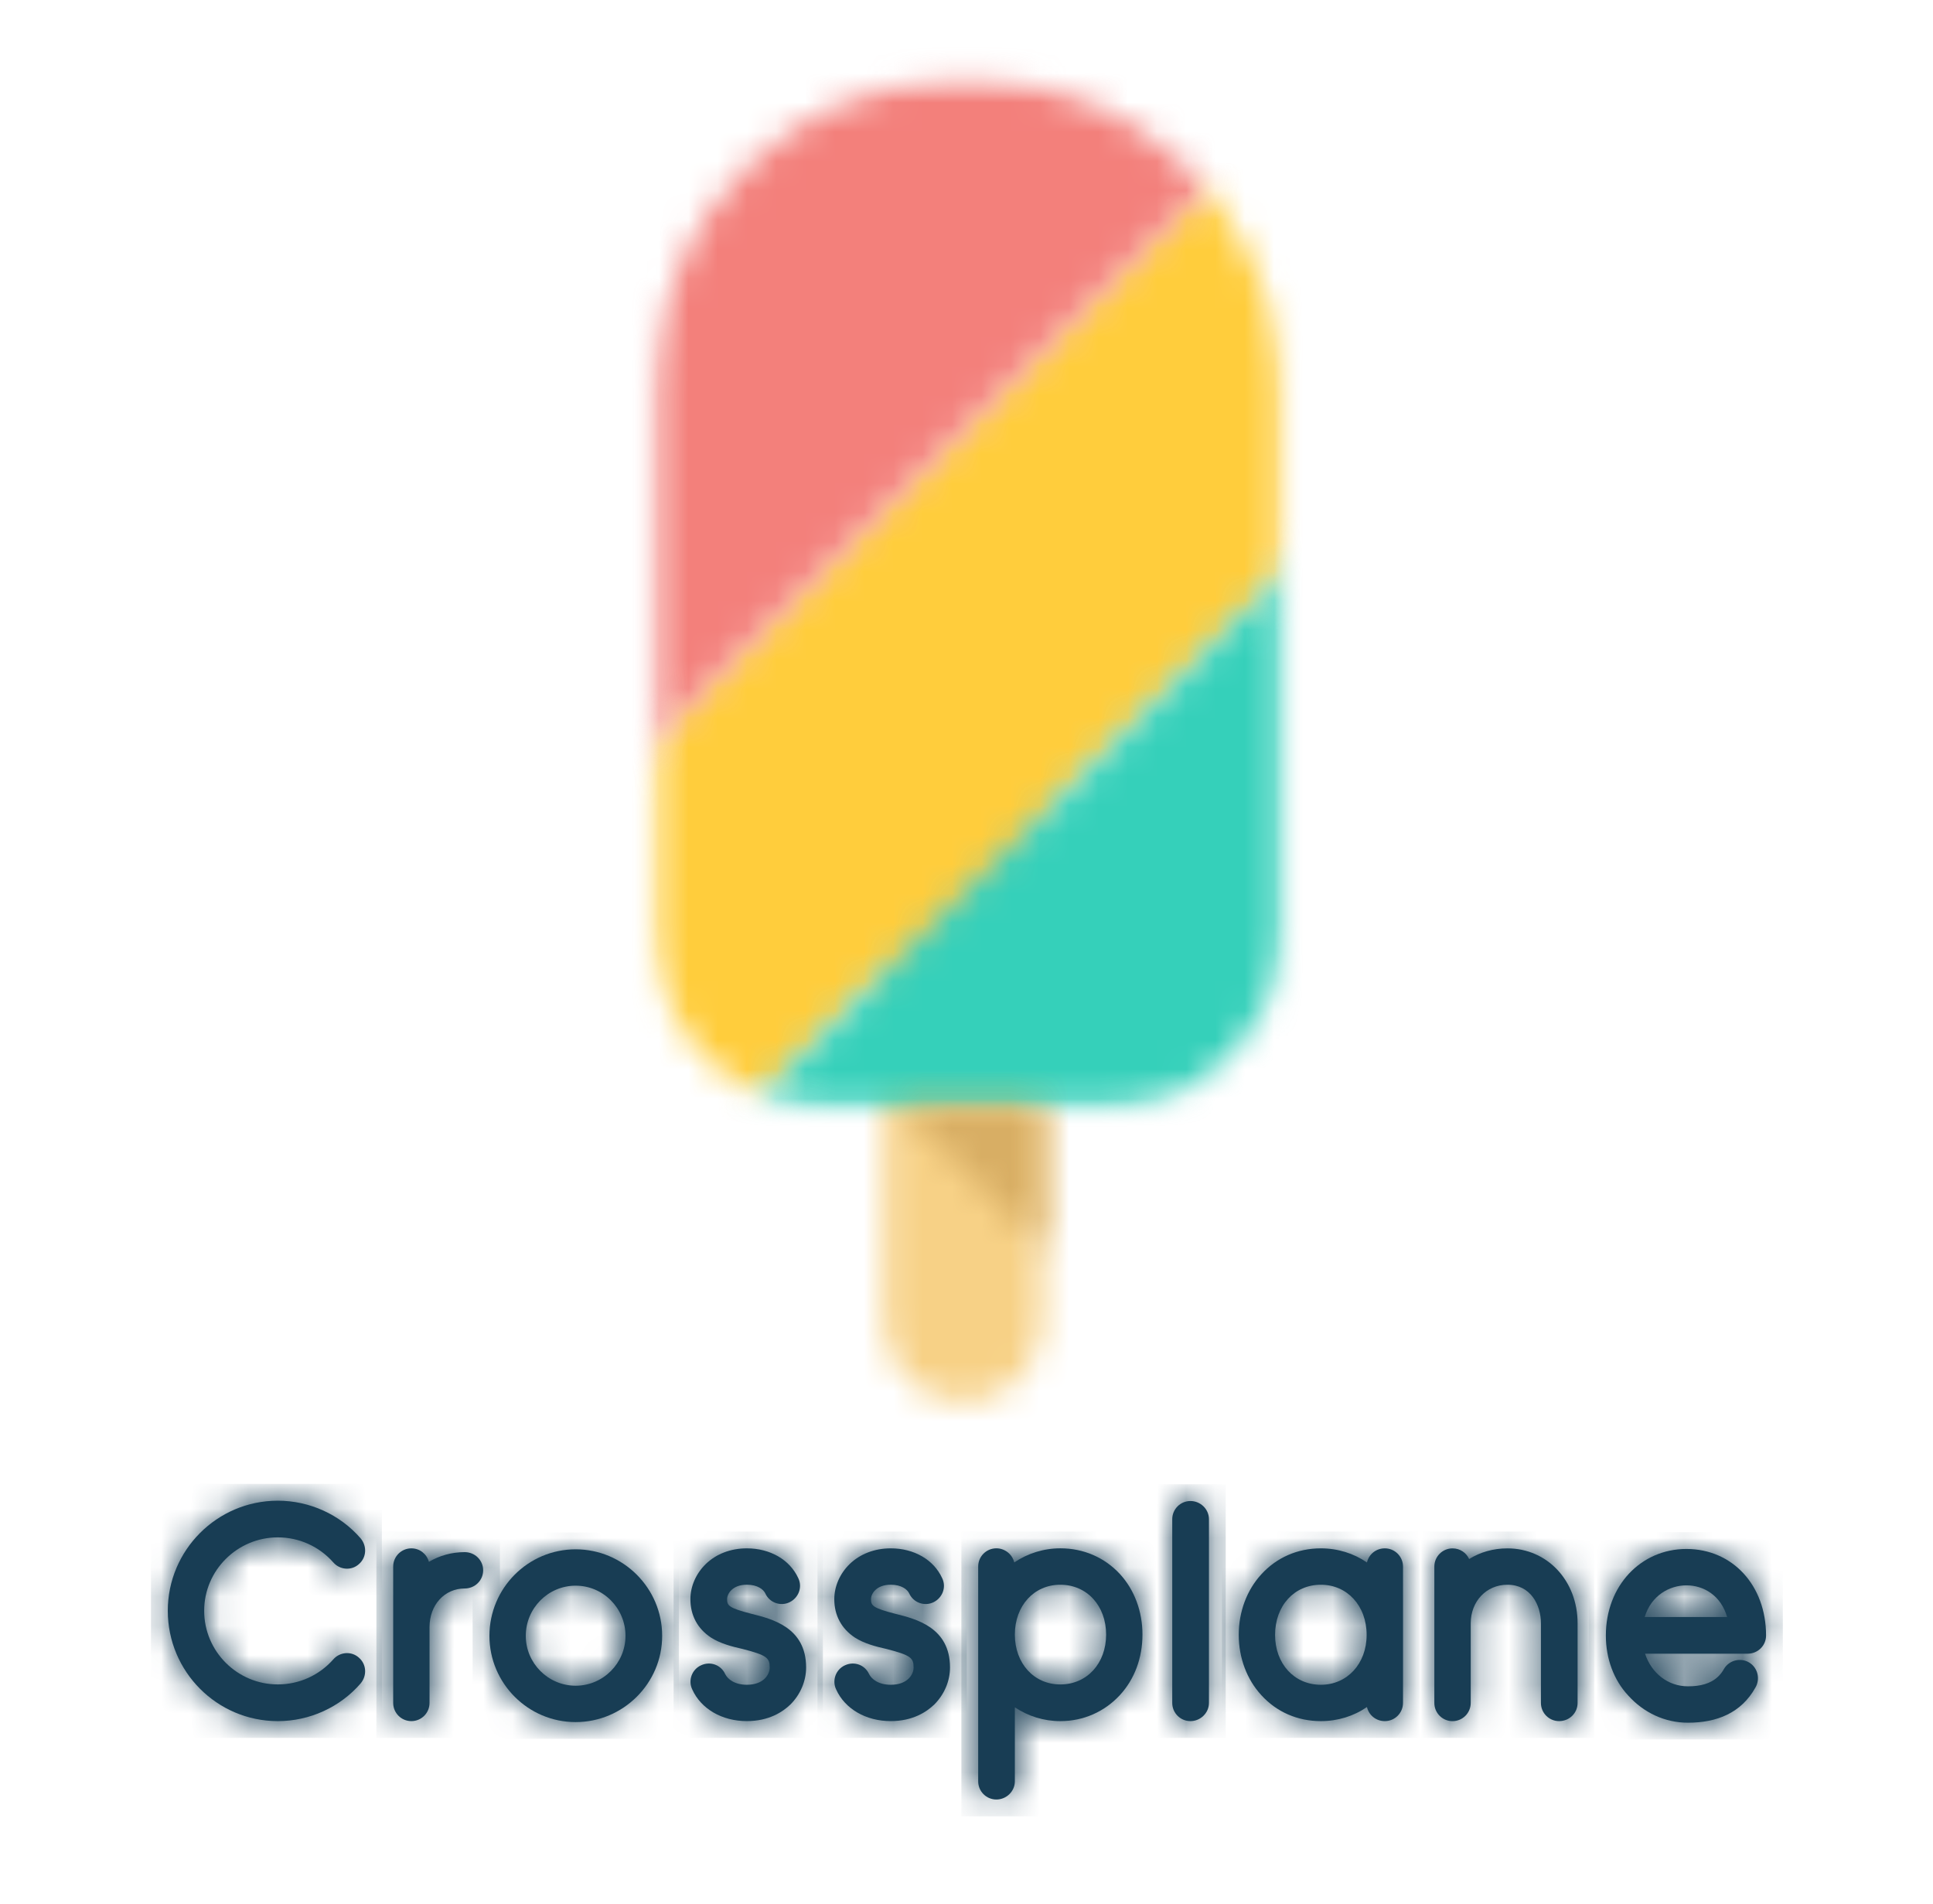 <svg width="66" height="65" viewBox="0 0 66 65" fill="none" xmlns="http://www.w3.org/2000/svg">
<path d="M9.486 58.754C7.409 58.754 5.729 57.063 5.729 54.986C5.729 52.92 7.409 51.229 9.486 51.229C10.567 51.229 11.606 51.7 12.312 52.513C12.537 52.781 12.515 53.167 12.258 53.391C12.002 53.627 11.605 53.594 11.381 53.337C10.899 52.791 10.214 52.481 9.486 52.481C8.105 52.481 6.971 53.605 6.971 54.986C6.971 56.378 8.105 57.501 9.486 57.501C10.214 57.501 10.899 57.191 11.381 56.645C11.606 56.388 12.002 56.356 12.258 56.591C12.515 56.816 12.537 57.202 12.312 57.469C11.605 58.284 10.567 58.754 9.486 58.754Z" fill="#183D54"/>
<mask id="mask0_97_270" style="mask-type:luminance" maskUnits="userSpaceOnUse" x="5" y="51" width="8" height="8">
<path d="M9.486 58.754C7.409 58.754 5.729 57.063 5.729 54.986C5.729 52.92 7.409 51.229 9.486 51.229C10.567 51.229 11.606 51.7 12.312 52.513C12.537 52.781 12.515 53.167 12.258 53.391C12.002 53.627 11.605 53.594 11.381 53.337C10.899 52.791 10.214 52.481 9.486 52.481C8.105 52.481 6.971 53.605 6.971 54.986C6.971 56.378 8.105 57.501 9.486 57.501C10.214 57.501 10.899 57.191 11.381 56.645C11.606 56.388 12.002 56.356 12.258 56.591C12.515 56.816 12.537 57.202 12.312 57.469C11.605 58.284 10.567 58.754 9.486 58.754Z" fill="white"/>
</mask>
<g mask="url(#mask0_97_270)">
<path d="M13.04 50.655H5.155V59.328H13.04V50.655Z" fill="#183D54"/>
</g>
<path d="M16.497 53.605C16.497 53.948 16.218 54.226 15.866 54.226C15.181 54.226 14.666 54.783 14.666 55.543V58.133C14.666 58.476 14.388 58.754 14.046 58.754C13.703 58.754 13.425 58.476 13.425 58.133V53.477C13.425 53.134 13.703 52.856 14.046 52.856C14.335 52.856 14.57 53.049 14.645 53.316C15.009 53.102 15.427 52.985 15.866 52.985C16.218 52.985 16.497 53.263 16.497 53.605Z" fill="#183D54"/>
<mask id="mask1_97_270" style="mask-type:luminance" maskUnits="userSpaceOnUse" x="13" y="52" width="4" height="7">
<path d="M16.497 53.605C16.497 53.948 16.218 54.226 15.866 54.226C15.181 54.226 14.666 54.783 14.666 55.543V58.133C14.666 58.476 14.388 58.754 14.046 58.754C13.703 58.754 13.425 58.476 13.425 58.133V53.477C13.425 53.134 13.703 52.856 14.046 52.856C14.335 52.856 14.57 53.049 14.645 53.316C15.009 53.102 15.427 52.985 15.866 52.985C16.218 52.985 16.497 53.263 16.497 53.605Z" fill="white"/>
</mask>
<g mask="url(#mask1_97_270)">
<path d="M17.07 52.283H12.851V59.328H17.07V52.283Z" fill="#183D54"/>
</g>
<path d="M19.655 58.787C18.027 58.787 16.711 57.459 16.711 55.843C16.711 54.216 18.027 52.889 19.655 52.889C21.282 52.889 22.609 54.216 22.609 55.843C22.61 57.459 21.282 58.787 19.655 58.787ZM19.655 54.13C18.713 54.13 17.952 54.901 17.952 55.843C17.952 56.774 18.712 57.545 19.655 57.545C20.596 57.545 21.357 56.774 21.357 55.843C21.357 54.901 20.597 54.13 19.655 54.13Z" fill="#183D54"/>
<mask id="mask2_97_270" style="mask-type:luminance" maskUnits="userSpaceOnUse" x="16" y="52" width="7" height="7">
<path d="M19.655 58.787C18.027 58.787 16.711 57.459 16.711 55.843C16.711 54.216 18.027 52.889 19.655 52.889C21.282 52.889 22.609 54.216 22.609 55.843C22.61 57.459 21.282 58.787 19.655 58.787ZM19.655 54.13C18.713 54.13 17.952 54.901 17.952 55.843C17.952 56.774 18.712 57.545 19.655 57.545C20.596 57.545 21.357 56.774 21.357 55.843C21.357 54.901 20.597 54.13 19.655 54.13Z" fill="white"/>
</mask>
<g mask="url(#mask2_97_270)">
<path d="M23.182 52.315H16.137V59.36H23.182V52.315Z" fill="#183D54"/>
</g>
<path d="M23.637 57.674C23.486 57.363 23.626 56.989 23.936 56.849C24.257 56.699 24.621 56.838 24.761 57.149C24.846 57.32 25.082 57.513 25.5 57.513C26.077 57.513 26.281 57.159 26.281 56.924C26.281 56.603 26.196 56.506 25.361 56.292C24.986 56.207 24.6 56.11 24.269 55.897C23.819 55.597 23.573 55.148 23.573 54.591C23.573 54.152 23.766 53.714 24.097 53.392C24.451 53.049 24.943 52.856 25.5 52.856C26.292 52.856 26.966 53.241 27.256 53.873C27.406 54.183 27.266 54.547 26.956 54.697C26.645 54.846 26.271 54.707 26.132 54.397C26.068 54.258 25.864 54.097 25.5 54.097C25.008 54.097 24.826 54.407 24.826 54.589C24.826 54.804 24.869 54.889 25.661 55.092C26.357 55.264 27.524 55.552 27.524 56.923C27.524 57.383 27.331 57.843 26.988 58.186C26.721 58.443 26.25 58.753 25.5 58.753C24.654 58.754 23.936 58.337 23.637 57.674Z" fill="#183D54"/>
<mask id="mask3_97_270" style="mask-type:luminance" maskUnits="userSpaceOnUse" x="23" y="52" width="5" height="7">
<path d="M23.637 57.674C23.486 57.363 23.626 56.989 23.936 56.849C24.257 56.699 24.621 56.838 24.761 57.149C24.846 57.32 25.082 57.513 25.5 57.513C26.077 57.513 26.281 57.159 26.281 56.924C26.281 56.603 26.196 56.506 25.361 56.292C24.986 56.207 24.6 56.11 24.269 55.897C23.819 55.597 23.573 55.148 23.573 54.591C23.573 54.152 23.766 53.714 24.097 53.392C24.451 53.049 24.943 52.856 25.5 52.856C26.292 52.856 26.966 53.241 27.256 53.873C27.406 54.183 27.266 54.547 26.956 54.697C26.645 54.846 26.271 54.707 26.132 54.397C26.068 54.258 25.864 54.097 25.5 54.097C25.008 54.097 24.826 54.407 24.826 54.589C24.826 54.804 24.869 54.889 25.661 55.092C26.357 55.264 27.524 55.552 27.524 56.923C27.524 57.383 27.331 57.843 26.988 58.186C26.721 58.443 26.25 58.753 25.5 58.753C24.654 58.754 23.936 58.337 23.637 57.674Z" fill="white"/>
</mask>
<g mask="url(#mask3_97_270)">
<path d="M28.097 52.283H22.999V59.328H28.097V52.283Z" fill="#183D54"/>
</g>
<path d="M28.55 57.674C28.4 57.363 28.539 56.989 28.849 56.849C29.171 56.699 29.535 56.838 29.674 57.149C29.759 57.32 29.995 57.513 30.413 57.513C30.991 57.513 31.194 57.159 31.194 56.924C31.194 56.603 31.109 56.506 30.274 56.292C29.899 56.207 29.513 56.11 29.182 55.897C28.733 55.597 28.486 55.148 28.486 54.591C28.486 54.152 28.679 53.714 29.011 53.392C29.365 53.049 29.857 52.856 30.414 52.856C31.206 52.856 31.88 53.241 32.169 53.873C32.32 54.183 32.18 54.547 31.87 54.697C31.559 54.846 31.185 54.707 31.045 54.397C30.981 54.258 30.778 54.097 30.414 54.097C29.921 54.097 29.739 54.407 29.739 54.589C29.739 54.804 29.782 54.889 30.575 55.092C31.27 55.264 32.437 55.552 32.437 56.923C32.437 57.383 32.244 57.843 31.901 58.186C31.634 58.443 31.163 58.753 30.414 58.753C29.567 58.754 28.849 58.337 28.55 57.674Z" fill="#183D54"/>
<mask id="mask4_97_270" style="mask-type:luminance" maskUnits="userSpaceOnUse" x="28" y="52" width="5" height="7">
<path d="M28.55 57.674C28.4 57.363 28.539 56.989 28.849 56.849C29.171 56.699 29.535 56.838 29.674 57.149C29.759 57.32 29.995 57.513 30.413 57.513C30.991 57.513 31.194 57.159 31.194 56.924C31.194 56.603 31.109 56.506 30.274 56.292C29.899 56.207 29.513 56.11 29.182 55.897C28.733 55.597 28.486 55.148 28.486 54.591C28.486 54.152 28.679 53.714 29.011 53.392C29.365 53.049 29.857 52.856 30.414 52.856C31.206 52.856 31.88 53.241 32.169 53.873C32.32 54.183 32.18 54.547 31.87 54.697C31.559 54.846 31.185 54.707 31.045 54.397C30.981 54.258 30.778 54.097 30.414 54.097C29.921 54.097 29.739 54.407 29.739 54.589C29.739 54.804 29.782 54.889 30.575 55.092C31.27 55.264 32.437 55.552 32.437 56.923C32.437 57.383 32.244 57.843 31.901 58.186C31.634 58.443 31.163 58.753 30.414 58.753C29.567 58.754 28.849 58.337 28.55 57.674Z" fill="white"/>
</mask>
<g mask="url(#mask4_97_270)">
<path d="M33.01 52.283H27.912V59.328H33.01V52.283Z" fill="#183D54"/>
</g>
<path d="M39.008 55.8C39.008 56.592 38.741 57.32 38.237 57.866C37.713 58.433 36.995 58.754 36.203 58.754C35.636 58.754 35.101 58.583 34.651 58.283V60.809C34.651 61.152 34.362 61.43 34.02 61.43C33.677 61.43 33.399 61.152 33.399 60.809V53.476C33.399 53.133 33.677 52.855 34.02 52.855C34.309 52.855 34.566 53.059 34.63 53.337C35.091 53.027 35.636 52.855 36.204 52.855C36.996 52.855 37.714 53.166 38.238 53.733C38.741 54.28 39.008 55.018 39.008 55.8ZM37.767 55.8C37.767 54.815 37.113 54.098 36.203 54.098C35.304 54.098 34.651 54.815 34.651 55.8C34.651 56.785 35.305 57.502 36.203 57.502C37.113 57.502 37.767 56.785 37.767 55.8Z" fill="#183D54"/>
<mask id="mask5_97_270" style="mask-type:luminance" maskUnits="userSpaceOnUse" x="33" y="52" width="7" height="10">
<path d="M39.008 55.8C39.008 56.592 38.741 57.32 38.237 57.866C37.713 58.433 36.995 58.754 36.203 58.754C35.636 58.754 35.101 58.583 34.651 58.283V60.809C34.651 61.152 34.362 61.43 34.02 61.43C33.677 61.43 33.399 61.152 33.399 60.809V53.476C33.399 53.133 33.677 52.855 34.02 52.855C34.309 52.855 34.566 53.059 34.63 53.337C35.091 53.027 35.636 52.855 36.204 52.855C36.996 52.855 37.714 53.166 38.238 53.733C38.741 54.28 39.008 55.018 39.008 55.8ZM37.767 55.8C37.767 54.815 37.113 54.098 36.203 54.098C35.304 54.098 34.651 54.815 34.651 55.8C34.651 56.785 35.305 57.502 36.203 57.502C37.113 57.502 37.767 56.785 37.767 55.8Z" fill="white"/>
</mask>
<g mask="url(#mask5_97_270)">
<path d="M39.581 52.283H32.825V62.004H39.581V52.283Z" fill="#183D54"/>
</g>
<path d="M40.646 58.754C40.303 58.754 40.025 58.475 40.025 58.133V51.861C40.025 51.518 40.304 51.24 40.646 51.24C40.989 51.24 41.278 51.518 41.278 51.861V58.133C41.278 58.476 40.988 58.754 40.646 58.754Z" fill="#183D54"/>
<mask id="mask6_97_270" style="mask-type:luminance" maskUnits="userSpaceOnUse" x="40" y="51" width="2" height="8">
<path d="M40.646 58.754C40.303 58.754 40.025 58.475 40.025 58.133V51.861C40.025 51.518 40.304 51.24 40.646 51.24C40.989 51.24 41.278 51.518 41.278 51.861V58.133C41.278 58.476 40.988 58.754 40.646 58.754Z" fill="white"/>
</mask>
<g mask="url(#mask6_97_270)">
<path d="M41.851 50.667H39.451V59.329H41.851V50.667Z" fill="#183D54"/>
</g>
<path d="M47.904 53.477V58.133C47.904 58.476 47.625 58.754 47.283 58.754C46.983 58.754 46.737 58.551 46.673 58.273C46.223 58.583 45.677 58.754 45.099 58.754C44.307 58.754 43.589 58.444 43.065 57.866C42.573 57.331 42.295 56.592 42.295 55.811C42.295 55.018 42.573 54.28 43.065 53.744C43.59 53.167 44.307 52.856 45.099 52.856C45.676 52.856 46.222 53.028 46.673 53.338C46.737 53.059 46.983 52.856 47.283 52.856C47.625 52.856 47.904 53.135 47.904 53.477ZM46.662 55.811C46.662 54.815 45.998 54.098 45.1 54.098C44.19 54.098 43.536 54.815 43.536 55.811C43.536 56.795 44.19 57.513 45.1 57.513C45.998 57.513 46.662 56.795 46.662 55.811Z" fill="#183D54"/>
<mask id="mask7_97_270" style="mask-type:luminance" maskUnits="userSpaceOnUse" x="42" y="52" width="6" height="7">
<path d="M47.904 53.477V58.133C47.904 58.476 47.625 58.754 47.283 58.754C46.983 58.754 46.737 58.551 46.673 58.273C46.223 58.583 45.677 58.754 45.099 58.754C44.307 58.754 43.589 58.444 43.065 57.866C42.573 57.331 42.295 56.592 42.295 55.811C42.295 55.018 42.573 54.28 43.065 53.744C43.59 53.167 44.307 52.856 45.099 52.856C45.676 52.856 46.222 53.028 46.673 53.338C46.737 53.059 46.983 52.856 47.283 52.856C47.625 52.856 47.904 53.135 47.904 53.477ZM46.662 55.811C46.662 54.815 45.998 54.098 45.1 54.098C44.19 54.098 43.536 54.815 43.536 55.811C43.536 56.795 44.19 57.513 45.1 57.513C45.998 57.513 46.662 56.795 46.662 55.811Z" fill="white"/>
</mask>
<g mask="url(#mask7_97_270)">
<path d="M48.477 52.283H41.721V59.328H48.477V52.283Z" fill="#183D54"/>
</g>
<path d="M53.865 55.415V58.133C53.865 58.476 53.587 58.754 53.234 58.754C52.891 58.754 52.613 58.476 52.613 58.133V55.415C52.613 54.784 52.26 54.098 51.468 54.098C50.75 54.098 50.216 54.665 50.216 55.415V55.458V55.501V58.134C50.216 58.477 49.937 58.755 49.595 58.755C49.252 58.755 48.974 58.477 48.974 58.134V55.49V55.416V53.478C48.974 53.135 49.253 52.857 49.595 52.857C49.852 52.857 50.066 53.007 50.162 53.221C50.537 52.986 50.986 52.857 51.468 52.857C52.827 52.856 53.865 53.959 53.865 55.415Z" fill="#183D54"/>
<mask id="mask8_97_270" style="mask-type:luminance" maskUnits="userSpaceOnUse" x="48" y="52" width="6" height="7">
<path d="M53.865 55.415V58.133C53.865 58.476 53.587 58.754 53.234 58.754C52.891 58.754 52.613 58.476 52.613 58.133V55.415C52.613 54.784 52.26 54.098 51.468 54.098C50.75 54.098 50.216 54.665 50.216 55.415V55.458V55.501V58.134C50.216 58.477 49.937 58.755 49.595 58.755C49.252 58.755 48.974 58.477 48.974 58.134V55.49V55.416V53.478C48.974 53.135 49.253 52.857 49.595 52.857C49.852 52.857 50.066 53.007 50.162 53.221C50.537 52.986 50.986 52.857 51.468 52.857C52.827 52.856 53.865 53.959 53.865 55.415Z" fill="white"/>
</mask>
<g mask="url(#mask8_97_270)">
<path d="M54.439 52.283H48.4V59.328H54.439V52.283Z" fill="#183D54"/>
</g>
<path d="M57.634 58.808C56.842 58.808 56.124 58.465 55.6 57.887C55.097 57.352 54.83 56.613 54.83 55.832C54.83 54.14 56.018 52.877 57.581 52.877C59.155 52.877 60.3 54.119 60.3 55.832C60.3 56.175 60.022 56.452 59.669 56.452H56.168C56.383 57.106 56.939 57.566 57.635 57.566C58.054 57.566 58.41 57.477 58.664 57.233C58.742 57.159 58.809 57.071 58.866 56.967C59.048 56.667 59.433 56.582 59.722 56.752C60.022 56.934 60.107 57.319 59.936 57.609C59.453 58.476 58.619 58.808 57.634 58.808ZM56.156 55.2H58.971C58.757 54.462 58.169 54.119 57.58 54.119C57.002 54.12 56.381 54.462 56.156 55.2Z" fill="#183D54"/>
<mask id="mask9_97_270" style="mask-type:luminance" maskUnits="userSpaceOnUse" x="54" y="52" width="7" height="7">
<path d="M57.634 58.808C56.842 58.808 56.124 58.465 55.6 57.887C55.097 57.352 54.83 56.613 54.83 55.832C54.83 54.14 56.018 52.877 57.581 52.877C59.155 52.877 60.3 54.119 60.3 55.832C60.3 56.175 60.022 56.452 59.669 56.452H56.168C56.383 57.106 56.939 57.566 57.635 57.566C58.054 57.566 58.41 57.477 58.664 57.233C58.742 57.159 58.809 57.071 58.866 56.967C59.048 56.667 59.433 56.582 59.722 56.752C60.022 56.934 60.107 57.319 59.936 57.609C59.453 58.476 58.619 58.808 57.634 58.808ZM56.156 55.2H58.971C58.757 54.462 58.169 54.119 57.58 54.119C57.002 54.12 56.381 54.462 56.156 55.2Z" fill="white"/>
</mask>
<g mask="url(#mask9_97_270)">
<path d="M60.873 52.304H54.256V59.382H60.873V52.304Z" fill="#183D54"/>
</g>
<mask id="mask10_97_270" style="mask-type:luminance" maskUnits="userSpaceOnUse" x="30" y="17" width="6" height="31">
<path d="M32.884 17.197C31.401 17.197 30.198 18.399 30.198 19.882V45.149C30.198 46.632 31.401 47.834 32.884 47.834C34.366 47.834 35.569 46.632 35.569 45.149V19.882C35.569 18.399 34.366 17.197 32.884 17.197Z" fill="white"/>
</mask>
<g mask="url(#mask10_97_270)">
<path d="M37.459 15.305H28.307V49.725H37.459V15.305Z" fill="#F7D186"/>
</g>
<mask id="mask11_97_270" style="mask-type:luminance" maskUnits="userSpaceOnUse" x="22" y="2" width="22" height="36">
<path d="M22.312 12.876C22.305 13.041 22.301 13.206 22.301 13.374C22.301 13.556 22.305 13.739 22.315 13.919C22.311 14.008 22.301 14.096 22.301 14.186V31.767C22.301 35.129 25.052 37.88 28.414 37.88H37.614C40.976 37.88 43.727 35.129 43.727 31.767V14.187C43.727 14.085 43.717 13.986 43.711 13.885C43.719 13.715 43.724 13.545 43.724 13.374C43.724 13.206 43.72 13.041 43.713 12.876C43.453 7.191 38.761 2.663 33.012 2.663C27.263 2.663 22.571 7.191 22.312 12.876Z" fill="white"/>
</mask>
<g mask="url(#mask11_97_270)">
<mask id="mask12_97_270" style="mask-type:luminance" maskUnits="userSpaceOnUse" x="15" y="4" width="36" height="36">
<path d="M50.15 4.981H15.347V39.785H50.15V4.981Z" fill="white"/>
</mask>
<g mask="url(#mask12_97_270)">
<mask id="mask13_97_270" style="mask-type:luminance" maskUnits="userSpaceOnUse" x="15" y="5" width="36" height="35">
<path d="M42.251 5.321L15.682 31.89L23.62 39.829L50.189 13.259L42.251 5.321Z" fill="white"/>
</mask>
<g mask="url(#mask13_97_270)">
<mask id="mask14_97_270" style="mask-type:luminance" maskUnits="userSpaceOnUse" x="22" y="2" width="23" height="36">
<path d="M44.097 2.333H22.156V37.893H44.097V2.333Z" fill="white"/>
</mask>
<g mask="url(#mask14_97_270)">
<path d="M52.037 3.45H13.815V41.672H52.037V3.45Z" fill="#FFCD3C"/>
</g>
</g>
</g>
</g>
<mask id="mask15_97_270" style="mask-type:luminance" maskUnits="userSpaceOnUse" x="22" y="2" width="22" height="36">
<path d="M22.312 12.876C22.305 13.041 22.301 13.206 22.301 13.374C22.301 13.556 22.305 13.739 22.315 13.919C22.311 14.008 22.301 14.096 22.301 14.186V31.767C22.301 35.129 25.052 37.88 28.414 37.88H37.614C40.976 37.88 43.727 35.129 43.727 31.767V14.187C43.727 14.085 43.717 13.986 43.711 13.885C43.719 13.715 43.724 13.545 43.724 13.374C43.724 13.206 43.72 13.041 43.713 12.876C43.453 7.191 38.761 2.663 33.012 2.663C27.263 2.663 22.571 7.191 22.312 12.876Z" fill="white"/>
</mask>
<g mask="url(#mask15_97_270)">
<mask id="mask16_97_270" style="mask-type:luminance" maskUnits="userSpaceOnUse" x="5" y="-5" width="38" height="38">
<path d="M42.584 -4.476H5.889V32.219H42.584V-4.476Z" fill="white"/>
</mask>
<g mask="url(#mask16_97_270)">
<mask id="mask17_97_270" style="mask-type:luminance" maskUnits="userSpaceOnUse" x="5" y="-5" width="38" height="37">
<path d="M32.459 -4.476L5.89 22.094L15.682 31.886L42.251 5.317L32.459 -4.476Z" fill="white"/>
</mask>
<g mask="url(#mask17_97_270)">
<mask id="mask18_97_270" style="mask-type:luminance" maskUnits="userSpaceOnUse" x="22" y="2" width="23" height="36">
<path d="M44.097 2.333H22.156V37.893H44.097V2.333Z" fill="white"/>
</mask>
<g mask="url(#mask18_97_270)">
<path d="M44.142 -6.368H3.998V33.777H44.142V-6.368Z" fill="#F3807B"/>
</g>
</g>
</g>
</g>
<mask id="mask19_97_270" style="mask-type:luminance" maskUnits="userSpaceOnUse" x="22" y="2" width="22" height="36">
<path d="M22.312 12.876C22.305 13.041 22.301 13.206 22.301 13.374C22.301 13.556 22.305 13.739 22.315 13.919C22.311 14.008 22.301 14.096 22.301 14.186V31.767C22.301 35.129 25.052 37.88 28.414 37.88H37.614C40.976 37.88 43.727 35.129 43.727 31.767V14.187C43.727 14.085 43.717 13.986 43.711 13.885C43.719 13.715 43.724 13.545 43.724 13.374C43.724 13.206 43.72 13.041 43.713 12.876C43.453 7.191 38.761 2.663 33.012 2.663C27.263 2.663 22.571 7.191 22.312 12.876Z" fill="white"/>
</mask>
<g mask="url(#mask19_97_270)">
<mask id="mask20_97_270" style="mask-type:luminance" maskUnits="userSpaceOnUse" x="23" y="12" width="36" height="36">
<path d="M58.094 12.925H23.291V47.729H58.094V12.925Z" fill="white"/>
</mask>
<g mask="url(#mask20_97_270)">
<mask id="mask21_97_270" style="mask-type:luminance" maskUnits="userSpaceOnUse" x="23" y="13" width="36" height="35">
<path d="M50.17 13.237L23.601 39.806L31.47 47.676L58.039 21.106L50.17 13.237Z" fill="white"/>
</mask>
<g mask="url(#mask21_97_270)">
<mask id="mask22_97_270" style="mask-type:luminance" maskUnits="userSpaceOnUse" x="22" y="2" width="23" height="36">
<path d="M44.096 2.333H22.156V37.893H44.096V2.333Z" fill="white"/>
</mask>
<g mask="url(#mask22_97_270)">
<path d="M59.932 11.345H21.709V49.567H59.932V11.345Z" fill="#35D0BA"/>
</g>
</g>
</g>
</g>
<mask id="mask23_97_270" style="mask-type:luminance" maskUnits="userSpaceOnUse" x="30" y="37" width="6" height="6">
<path d="M30.886 37.881L35.569 42.64V37.881H30.886Z" fill="white"/>
</mask>
<g mask="url(#mask23_97_270)">
<path d="M37.476 35.981H29.034V44.46H37.476V35.981Z" fill="#D8AE64"/>
</g>
</svg>
